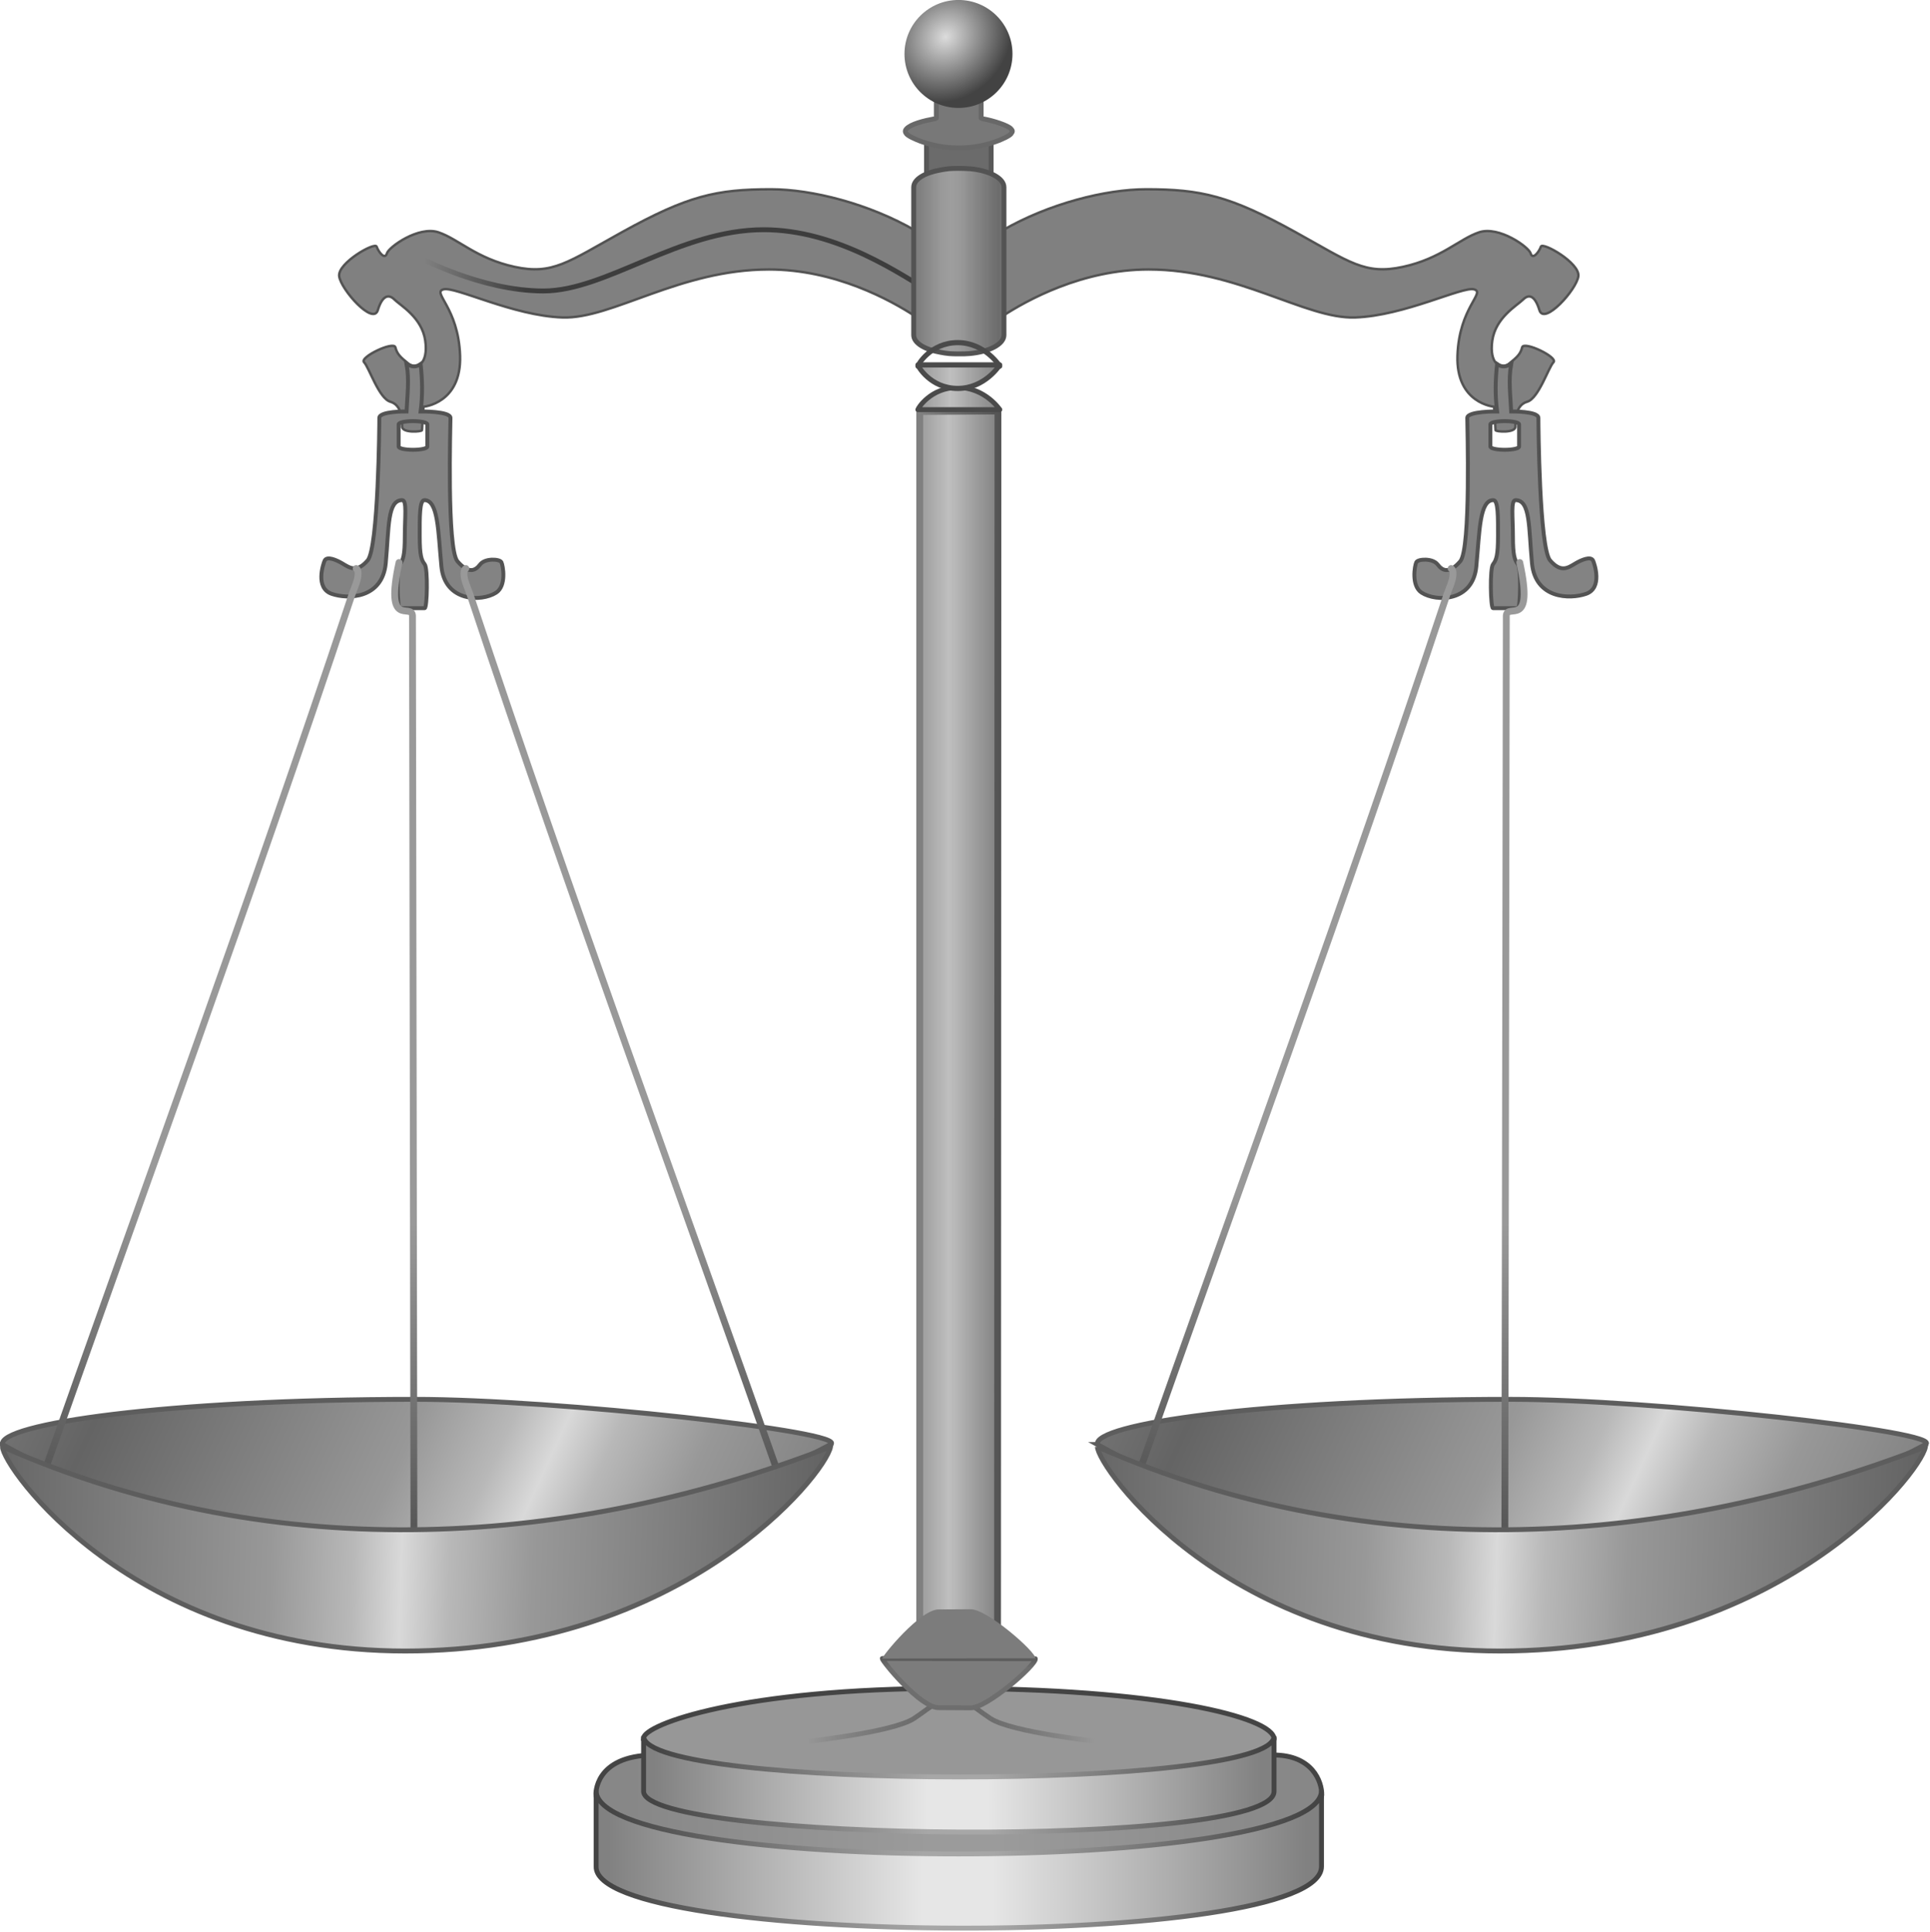 <?xml version="1.0" encoding="UTF-8" standalone="no"?>
<!-- Created with Inkscape (http://www.inkscape.org/) -->

<svg
   xmlns:dc="http://purl.org/dc/elements/1.1/"
   xmlns:cc="http://creativecommons.org/ns#"
   xmlns:rdf="http://www.w3.org/1999/02/22-rdf-syntax-ns#"
   xmlns:svg="http://www.w3.org/2000/svg"
   xmlns="http://www.w3.org/2000/svg"
   xmlns:xlink="http://www.w3.org/1999/xlink"
   xmlns:sodipodi="http://sodipodi.sourceforge.net/DTD/sodipodi-0.dtd"
   xmlns:inkscape="http://www.inkscape.org/namespaces/inkscape"
   id="svg2211"
   sodipodi:version="0.32"
   inkscape:version="0.91 r13725"
   width="174.822"
   height="175"
   version="1.0"
   sodipodi:docname="2016-07-27.Balance.svg"
   inkscape:output_extension="org.inkscape.output.svg.inkscape">
  <defs
     id="defs2214">
    <linearGradient
       inkscape:collect="always"
       id="linearGradient5558">
      <stop
         style="stop-color: rgb(153, 153, 153); stop-opacity: 1;"
         offset="0"
         id="stop5560" />
      <stop
         style="stop-color: rgb(82, 82, 82); stop-opacity: 1;"
         offset="1"
         id="stop5562" />
    </linearGradient>
    <linearGradient
       id="linearGradient5546">
      <stop
         style="stop-color: rgb(217, 217, 217); stop-opacity: 1;"
         offset="0"
         id="stop5548" />
      <stop
         id="stop5554"
         offset="0.116"
         style="stop-color: rgb(184, 184, 184); stop-opacity: 1;" />
      <stop
         style="stop-color: rgb(152, 152, 152); stop-opacity: 1;"
         offset="0.316"
         id="stop5556" />
      <stop
         style="stop-color: rgb(100, 100, 100); stop-opacity: 1;"
         offset="1"
         id="stop5550" />
    </linearGradient>
    <linearGradient
       id="linearGradient5522">
      <stop
         style="stop-color: rgb(158, 158, 158); stop-opacity: 1;"
         offset="0"
         id="stop5524" />
      <stop
         id="stop5530"
         offset="0.2"
         style="stop-color: rgb(153, 153, 153); stop-opacity: 1;" />
      <stop
         style="stop-color: rgb(108, 108, 108); stop-opacity: 1;"
         offset="1"
         id="stop5526" />
    </linearGradient>
    <linearGradient
       inkscape:collect="always"
       id="linearGradient5483">
      <stop
         style="stop-color: rgb(61, 61, 61); stop-opacity: 1;"
         offset="0"
         id="stop5485" />
      <stop
         style="stop-color: rgb(61, 61, 61); stop-opacity: 0;"
         offset="1"
         id="stop5487" />
    </linearGradient>
    <linearGradient
       inkscape:collect="always"
       id="linearGradient5447">
      <stop
         style="stop-color: rgb(220, 220, 220); stop-opacity: 1;"
         offset="0"
         id="stop5449" />
      <stop
         style="stop-color: rgb(67, 67, 67); stop-opacity: 1;"
         offset="1"
         id="stop5451" />
    </linearGradient>
    <linearGradient
       id="linearGradient5410">
      <stop
         style="stop-color: rgb(191, 191, 191); stop-opacity: 1;"
         offset="0"
         id="stop5412" />
      <stop
         id="stop5421"
         offset="0.95"
         style="stop-color: rgb(130, 130, 130); stop-opacity: 1;" />
      <stop
         style="stop-color: rgb(130, 130, 130); stop-opacity: 1;"
         offset="1"
         id="stop5414" />
    </linearGradient>
    <linearGradient
       inkscape:collect="always"
       id="linearGradient5402">
      <stop
         style="stop-color: rgb(128, 128, 128); stop-opacity: 1;"
         offset="0"
         id="stop5404" />
      <stop
         style="stop-color: rgb(83, 83, 83); stop-opacity: 1;"
         offset="1"
         id="stop5406" />
    </linearGradient>
    <linearGradient
       inkscape:collect="always"
       id="linearGradient5297">
      <stop
         style="stop-color: rgb(92, 92, 92); stop-opacity: 1;"
         offset="0"
         id="stop5299" />
      <stop
         style="stop-color: rgb(110, 110, 110); stop-opacity: 1;"
         offset="1"
         id="stop5301" />
    </linearGradient>
    <linearGradient
       id="linearGradient5281">
      <stop
         style="stop-color: rgb(76, 76, 76); stop-opacity: 0;"
         offset="0"
         id="stop5283" />
      <stop
         id="stop5289"
         offset="0.45"
         style="stop-color: rgb(105, 105, 105); stop-opacity: 1;" />
      <stop
         style="stop-color: rgb(105, 105, 105); stop-opacity: 1;"
         offset="0.55"
         id="stop5291" />
      <stop
         style="stop-color: rgb(75, 75, 75); stop-opacity: 0;"
         offset="1"
         id="stop5285" />
    </linearGradient>
    <linearGradient
       id="linearGradient5168">
      <stop
         style="stop-color: rgb(135, 135, 135); stop-opacity: 1;"
         offset="0"
         id="stop5170" />
      <stop
         id="stop5176"
         offset="0.45"
         style="stop-color: rgb(155, 155, 155); stop-opacity: 1;" />
      <stop
         style="stop-color: rgb(155, 155, 155); stop-opacity: 1;"
         offset="0.55"
         id="stop5178" />
      <stop
         style="stop-color: rgb(135, 135, 135); stop-opacity: 1;"
         offset="1"
         id="stop5172" />
    </linearGradient>
    <linearGradient
       id="linearGradient4173">
      <stop
         style="stop-color: rgb(68, 68, 68); stop-opacity: 1;"
         offset="0"
         id="stop4175" />
      <stop
         id="stop4181"
         offset="0.45"
         style="stop-color: rgb(167, 167, 167); stop-opacity: 1;" />
      <stop
         style="stop-color: rgb(167, 167, 167); stop-opacity: 1;"
         offset="0.55"
         id="stop4183" />
      <stop
         style="stop-color: rgb(68, 68, 68); stop-opacity: 1;"
         offset="1"
         id="stop4177" />
    </linearGradient>
    <linearGradient
       id="linearGradient2222">
      <stop
         style="stop-color: rgb(129, 129, 129); stop-opacity: 1;"
         offset="0"
         id="stop2224" />
      <stop
         id="stop3200"
         offset="0.45"
         style="stop-color: rgb(230, 230, 230); stop-opacity: 1;" />
      <stop
         style="stop-color: rgb(230, 230, 230); stop-opacity: 1;"
         offset="0.55"
         id="stop3202" />
      <stop
         style="stop-color: rgb(129, 129, 129); stop-opacity: 1;"
         offset="1"
         id="stop2226" />
    </linearGradient>
    <linearGradient
       inkscape:collect="always"
       xlink:href="#linearGradient5281"
       id="linearGradient5381"
       gradientUnits="userSpaceOnUse"
       gradientTransform="matrix(0.961,0,0,0.961,5.116,0.088)"
       x1="84.375"
       y1="191.25"
       x2="115.129"
       y2="191.25" />
    <linearGradient
       inkscape:collect="always"
       xlink:href="#linearGradient2222"
       id="linearGradient5384"
       gradientUnits="userSpaceOnUse"
       gradientTransform="matrix(0.835,0,0,0.697,18.004,40.214)"
       x1="62.86"
       y1="211.322"
       x2="137.496"
       y2="211.322" />
    <linearGradient
       inkscape:collect="always"
       xlink:href="#linearGradient4173"
       id="linearGradient5386"
       gradientUnits="userSpaceOnUse"
       gradientTransform="matrix(0.835,0,0,0.697,18.004,40.214)"
       x1="62.86"
       y1="213.366"
       x2="137.732"
       y2="213.366" />
    <linearGradient
       inkscape:collect="always"
       xlink:href="#linearGradient2222"
       id="linearGradient5390"
       gradientUnits="userSpaceOnUse"
       gradientTransform="matrix(0.961,0,0,0.961,5.392,-8.37)"
       x1="62.86"
       y1="211.322"
       x2="137.496"
       y2="211.322" />
    <linearGradient
       inkscape:collect="always"
       xlink:href="#linearGradient4173"
       id="linearGradient5392"
       gradientUnits="userSpaceOnUse"
       gradientTransform="matrix(0.961,0,0,0.961,5.392,-8.37)"
       x1="62.86"
       y1="213.366"
       x2="137.732"
       y2="213.366" />
    <linearGradient
       inkscape:collect="always"
       xlink:href="#linearGradient5168"
       id="linearGradient5395"
       gradientUnits="userSpaceOnUse"
       gradientTransform="matrix(0.961,0,0,0.961,5.383,3.113)"
       x1="65.228"
       y1="193.726"
       x2="136.426"
       y2="193.726" />
    <linearGradient
       inkscape:collect="always"
       xlink:href="#linearGradient5402"
       id="linearGradient5408"
       x1="95.99"
       y1="149.222"
       x2="104.65"
       y2="149.222"
       gradientUnits="userSpaceOnUse"
       gradientTransform="matrix(0.961,0,0,0.961,5.516,4.059)" />
    <linearGradient
       inkscape:collect="always"
       xlink:href="#linearGradient5410"
       id="linearGradient5416"
       x1="111.623"
       y1="107.944"
       x2="117.216"
       y2="107.944"
       gradientUnits="userSpaceOnUse"
       spreadMethod="reflect"
       gradientTransform="matrix(0.961,0,0,0.961,-6.546,4.059)" />
    <radialGradient
       inkscape:collect="always"
       xlink:href="#linearGradient5447"
       id="radialGradient5453"
       cx="98.5"
       cy="5.187"
       fx="98.5"
       fy="5.187"
       r="5.5"
       gradientUnits="userSpaceOnUse"
       gradientTransform="matrix(0.757,0.791,-0.884,0.846,28.514,-77.085)" />
    <linearGradient
       inkscape:collect="always"
       xlink:href="#linearGradient5522"
       id="linearGradient5528"
       x1="98.869"
       y1="29.562"
       x2="104.002"
       y2="29.562"
       gradientUnits="userSpaceOnUse"
       spreadMethod="reflect"
       gradientTransform="matrix(0.961,0,0,0.961,5.91,4.059)" />
    <linearGradient
       inkscape:collect="always"
       xlink:href="#linearGradient5546"
       id="linearGradient5552"
       x1="-49.497"
       y1="168.932"
       x2="-5.013"
       y2="170.347"
       gradientUnits="userSpaceOnUse"
       spreadMethod="reflect"
       gradientTransform="matrix(0.961,0,0,0.961,204.001,18.67)" />
    <linearGradient
       inkscape:collect="always"
       xlink:href="#linearGradient5558"
       id="linearGradient5564"
       x1="-45.608"
       y1="131.762"
       x2="-45.608"
       y2="166.815"
       gradientUnits="userSpaceOnUse"
       gradientTransform="matrix(0.961,0,0,0.961,204.001,4.059)" />
    <linearGradient
       inkscape:collect="always"
       xlink:href="#linearGradient5546"
       id="linearGradient5568"
       gradientUnits="userSpaceOnUse"
       gradientTransform="matrix(0.961,0,0,0.961,204.001,18.67)"
       spreadMethod="reflect"
       x1="-38.891"
       y1="154.083"
       x2="2.765"
       y2="173.175" />
    <linearGradient
       inkscape:collect="always"
       xlink:href="#linearGradient5558"
       id="linearGradient5588"
       gradientUnits="userSpaceOnUse"
       gradientTransform="matrix(-0.961,0,0,0.961,-0.326,4.059)"
       x1="-45.608"
       y1="131.762"
       x2="-45.608"
       y2="166.815" />
    <linearGradient
       inkscape:collect="always"
       xlink:href="#linearGradient5546"
       id="linearGradient5590"
       gradientUnits="userSpaceOnUse"
       gradientTransform="matrix(0.961,0,0,0.961,91.68,18.67)"
       spreadMethod="reflect"
       x1="-38.891"
       y1="154.083"
       x2="2.765"
       y2="173.175" />
    <linearGradient
       inkscape:collect="always"
       xlink:href="#linearGradient5558"
       id="linearGradient5592"
       gradientUnits="userSpaceOnUse"
       gradientTransform="matrix(0.907,-0.316,0.316,0.907,74.972,-7.896)"
       x1="-45.608"
       y1="131.762"
       x2="-45.608"
       y2="166.815" />
    <linearGradient
       inkscape:collect="always"
       xlink:href="#linearGradient5546"
       id="linearGradient5594"
       gradientUnits="userSpaceOnUse"
       gradientTransform="matrix(0.961,0,0,0.961,91.68,18.67)"
       spreadMethod="reflect"
       x1="-49.497"
       y1="168.932"
       x2="-5.013"
       y2="170.347" />
    <linearGradient
       inkscape:collect="always"
       xlink:href="#linearGradient5297"
       id="linearGradient3473"
       gradientUnits="userSpaceOnUse"
       gradientTransform="matrix(1.078,0,0,0.987,-6.289,6.22)"
       x1="100.5"
       y1="171.312"
       x2="100.5"
       y2="172.194" />
    <linearGradient
       inkscape:collect="always"
       xlink:href="#linearGradient5483"
       id="linearGradient3475"
       gradientUnits="userSpaceOnUse"
       gradientTransform="translate(203.028,10.341)"
       x1="-149.553"
       y1="30.781"
       x2="-160.35"
       y2="30.781" />
    <linearGradient
       inkscape:collect="always"
       xlink:href="#linearGradient5410"
       id="linearGradient3477"
       gradientUnits="userSpaceOnUse"
       gradientTransform="matrix(0.961,0,0,0.961,5.579,4.059)"
       spreadMethod="reflect"
       x1="99.187"
       y1="43.591"
       x2="104.725"
       y2="43.591" />
    <linearGradient
       inkscape:collect="always"
       xlink:href="#linearGradient5558"
       id="linearGradient3479"
       gradientUnits="userSpaceOnUse"
       gradientTransform="matrix(0.907,-0.316,0.316,0.907,187.293,-7.896)"
       x1="-45.608"
       y1="131.762"
       x2="-45.608"
       y2="166.815" />
  </defs>
  <sodipodi:namedview
     inkscape:window-height="868"
     inkscape:window-width="1134"
     inkscape:pageshadow="2"
     inkscape:pageopacity="0.0"
     guidetolerance="10.0"
     gridtolerance="10.0"
     objecttolerance="10.0"
     borderopacity="1.0"
     bordercolor="#666666"
     pagecolor="#ffffff"
     id="base"
     inkscape:zoom="2"
     inkscape:cx="188.04352"
     inkscape:cy="127.51261"
     inkscape:current-layer="svg2211"
     showguides="true"
     inkscape:guide-bbox="true"
     showgrid="false"
     fit-margin-top="0"
     fit-margin-left="0"
     fit-margin-right="0"
     fit-margin-bottom="0"
     inkscape:window-x="42"
     inkscape:window-y="41"
     inkscape:window-maximized="0" />
  <g
     id="g3432"
     transform="matrix(0.883,0,0,0.883,-3.02,-4.467)">
    <path
       style="fill:url(#linearGradient5590);fill-opacity:1;fill-rule:evenodd;stroke:#5d5d5d;stroke-width:0.5;stroke-linecap:butt;stroke-linejoin:miter;stroke-miterlimit:4;stroke-dasharray:none;stroke-opacity:1"
       d="m 3.677,153.265 c 26.074,14.616 59.097,13.799 84.945,0 2.137,-1.289 -28.239,-4.634 -42.613,-4.634 -25.685,0 -42.799,2.552 -42.332,4.634 z"
       id="path5582"
       sodipodi:nodetypes="ccsc"
       inkscape:connector-curvature="0" />
    <path
       sodipodi:nodetypes="csssccc"
       id="path4189"
       d="m 64.55,189.227 c 0,0 -0.237,-4.016 5.885,-4.103 6.121,-0.087 59.626,0 63.62,0 3.994,0 4.989,2.732 4.954,4.121 -0.085,3.413 -27.606,10.527 -27.615,10.378 l -36.466,-2.922 c -3.459,-2.491 -8.357,-2.441 -10.378,-7.474 z"
       style="fill:url(#linearGradient5395);fill-opacity:1;fill-rule:evenodd;stroke:#444444;stroke-width:0.5;stroke-linecap:butt;stroke-linejoin:miter;stroke-miterlimit:4;stroke-dasharray:none;stroke-opacity:1"
       inkscape:connector-curvature="0" />
    <path
       sodipodi:nodetypes="ccccc"
       id="path2220"
       d="m 64.575,188.756 0,7.804 c -0.263,8.234 74.427,8.64 74.409,0 l 0,-7.804 c 0.071,8.686 -74.559,8.699 -74.409,0 z"
       style="fill:url(#linearGradient5390);fill-opacity:1;fill-rule:evenodd;stroke:url(#linearGradient5392);stroke-width:0.5;stroke-linecap:butt;stroke-linejoin:miter;stroke-miterlimit:4;stroke-dasharray:none;stroke-opacity:1"
       inkscape:connector-curvature="0" />
    <path
       sodipodi:nodetypes="csscccc"
       id="path5269"
       d="m 69.433,183.397 c 0.098,-1.423 10.075,-5.111 31.326,-5.111 21.366,0 33.367,2.936 33.367,5.218 0,0.553 -6.569,5.034 -6.569,5.034 l -27.473,2.64 -30.236,-4.911 -0.414,-2.87 z"
       style="fill:#979797;fill-opacity:1;fill-rule:evenodd;stroke:#444444;stroke-width:0.5;stroke-linecap:butt;stroke-linejoin:miter;stroke-miterlimit:4;stroke-dasharray:none;stroke-opacity:1"
       inkscape:connector-curvature="0" />
    <path
       style="fill:url(#linearGradient5384);fill-opacity:1;fill-rule:evenodd;stroke:url(#linearGradient5386);stroke-width:0.5;stroke-linecap:butt;stroke-linejoin:miter;stroke-miterlimit:4;stroke-dasharray:none;stroke-opacity:1"
       d="m 69.443,183.2 0,5.661 c 0.118,5.191 64.688,5.92 64.672,0 l 0,-5.661 c -0.025,5.606 -64.63,5.529 -64.672,0 z"
       id="path5263"
       sodipodi:nodetypes="ccccc"
       inkscape:connector-curvature="0" />
    <path
       sodipodi:nodetypes="cscsc"
       d="m 116.296,183.767 c 0,0 -9.13,-0.961 -11.292,-2.403 -2.162,-1.442 -1.682,-1.562 -3.904,-1.562 -2.222,0 -1.742,0.12 -3.904,1.562 -2.162,1.442 -11.292,2.403 -11.292,2.403"
       style="fill:none;fill-opacity:1;fill-rule:evenodd;stroke:url(#linearGradient5381);stroke-width:0.5;stroke-linecap:round;stroke-linejoin:miter;stroke-miterlimit:4;stroke-dasharray:none;stroke-opacity:1"
       id="path5271"
       inkscape:connector-curvature="0" />
    <path
       sodipodi:nodetypes="ccccc"
       id="path5293"
       d="m 93.93,175.225 15.697,0.024 c 0.116,0.613 -5.004,5.123 -6.67,5.035 l -3.216,-0.019 c -1.89,0.059 -5.829,-4.787 -5.811,-5.04 z"
       style="fill:#7c7c7c;fill-opacity:1;fill-rule:evenodd;stroke:url(#linearGradient3473);stroke-width:0.5;stroke-linecap:butt;stroke-linejoin:round;stroke-miterlimit:4;stroke-dasharray:none;stroke-opacity:1"
       inkscape:connector-curvature="0" />
    <g
       transform="matrix(0.961,0,0,0.961,5.91,4.059)"
       id="g5493">
      <path
         style="opacity:1;fill:#808080;fill-opacity:1;stroke:#535353;stroke-width:0.26;stroke-linecap:round;stroke-linejoin:round;stroke-miterlimit:4;stroke-dasharray:none;stroke-opacity:1"
         d="m 99.521,19.373 c -0.264,0 -0.531,0.012 -0.781,0.031 -0.298,0.023 -0.57,0.078 -0.844,0.125 -1.632,0.283 -2.781,0.958 -2.781,1.781 l 0,4.344 c -4.936,-2.862 -11.038,-4.406 -15.406,-4.406 -5.834,0 -8.871,0.688 -15.875,4.562 -5.824,3.221 -7.434,4.603 -11.5,3.719 -4.066,-0.884 -6.004,-2.98 -8.125,-3.688 -2.121,-0.707 -5.3,1.572 -5.5,2.25 -0.221,0.751 -0.917,-0.188 -1.094,-0.719 -0.177,-0.53 -4.177,1.742 -4,3.156 0.177,1.414 3.616,5.29 4.125,3.625 0.486,-1.591 1.163,-1.744 1.781,-1.125 0.625,0.625 2.928,1.9 3.281,4.375 0.354,2.475 -0.897,3.176 -1.781,2.469 -0.884,-0.707 -1.229,-1.043 -1.406,-1.75 -0.177,-0.707 -3.874,1.063 -3.344,1.594 0.53,0.53 1.575,3.865 2.812,4.219 1.237,0.354 1.25,1.949 1.25,2.656 0,0.707 2.125,0.552 2.125,0.375 0,-0.177 0.156,-2.5 0.156,-2.5 0,10e-7 4.083,-0.342 3.906,-5.469 -0.177,-5.127 -3.019,-6.709 -1.781,-7.062 1.237,-0.354 7.415,2.823 12.719,3 5.303,0.177 12.485,-5.125 22.031,-5.125 7.083,1e-6 13.019,3.293 15.625,5 l 0,1.719 c 0,0.823 1.15,1.498 2.781,1.781 0.274,0.047 0.546,0.102 0.844,0.125 0.251,0.019 0.517,0.031 0.781,0.031 0.042,5.07e-4 0.083,0 0.125,0 l 0.219,0 c 0.341,0 0.681,3.03e-4 1,-0.031 2.015,-0.179 3.531,-0.964 3.531,-1.906 l 0,-1.719 c 2.606,-1.707 8.542,-5 15.625,-5 9.546,0 16.728,5.302 22.031,5.125 5.303,-0.177 11.481,-3.354 12.719,-3 1.237,0.354 -1.604,1.936 -1.781,7.062 -0.177,5.127 3.906,5.469 3.906,5.469 0,0 0.156,2.323 0.156,2.5 0,0.177 2.125,0.332 2.125,-0.375 0,-0.707 0.013,-2.303 1.25,-2.656 1.237,-0.354 2.282,-3.688 2.812,-4.219 0.53,-0.53 -3.167,-2.301 -3.344,-1.594 -0.177,0.707 -0.522,1.043 -1.406,1.75 -0.884,0.707 -2.135,0.006 -1.781,-2.469 0.354,-2.475 2.656,-3.75 3.281,-4.375 0.619,-0.619 1.264,-0.466 1.75,1.125 0.509,1.665 3.979,-2.211 4.156,-3.625 0.177,-1.414 -3.823,-3.687 -4,-3.156 -0.177,0.53 -0.873,1.47 -1.094,0.719 -0.2,-0.678 -3.379,-2.957 -5.5,-2.25 -2.121,0.707 -4.059,2.804 -8.125,3.688 -4.066,0.884 -5.676,-0.497 -11.5,-3.719 -7.004,-3.874 -10.073,-4.562 -15.906,-4.562 -4.368,0 -10.439,1.544 -15.375,4.406 l 0,-4.344 c 0,-0.943 -1.516,-1.727 -3.531,-1.906 -0.031,-0.003 -0.063,0.003 -0.094,0 -0.249,-0.022 -0.519,-0.028 -0.781,-0.031 l -0.125,0 -0.344,0 z"
         id="rect5433"
         inkscape:connector-curvature="0" />
      <path
         style="fill:none;fill-opacity:1;fill-rule:evenodd;stroke:url(#linearGradient3475);stroke-width:0.52;stroke-linecap:butt;stroke-linejoin:miter;stroke-miterlimit:4;stroke-dasharray:none;stroke-opacity:1"
         d="m 41.896,28.395 c 0,0 6.806,3.712 13.523,3.712 6.718,0 14.496,-6.541 23.511,-6.541 7.781,0 14.617,4.698 18.582,7.173"
         id="path5473"
         sodipodi:nodetypes="cssc"
         inkscape:connector-curvature="0" />
      <use
         x="0"
         y="0"
         xlink:href="#path5473"
         id="use5491"
         transform="matrix(-1,0,0,1,199.512,5.0894e-7)"
         width="204"
         height="208" />
    </g>
    <path
       sodipodi:nodetypes="ccccc"
       id="path5460"
       d="m 98.466,23.147 0,-3.436 c 2.388,-1.038 4.238,-2.315 6.626,0 l 0,3.102 -6.626,0.335 z"
       style="fill:#6b6b6b;fill-opacity:1;fill-rule:evenodd;stroke:#585858;stroke-width:0.5;stroke-linecap:butt;stroke-linejoin:miter;stroke-miterlimit:4;stroke-dasharray:none;stroke-opacity:1"
       inkscape:connector-curvature="0" />
    <path
       sodipodi:nodetypes="cssccccsssccsccccssccc"
       id="path5471"
       d="m 101.546,22.338 c -0.263,0 -0.529,0.012 -0.779,0.031 -0.297,0.023 -0.569,0.077 -0.842,0.125 -1.628,0.282 -2.775,0.955 -2.775,1.775 l 0,4.329 0,9.125 0,1.713 c 0,0.82 1.147,1.493 2.775,1.775 0.273,0.047 0.544,0.102 0.842,0.125 0.25,0.019 0.516,0.031 0.779,0.031 0.042,5.06e-4 0.083,0 0.125,0 l 0.218,0 c 0.34,0 0.68,3.02e-4 0.998,-0.031 2.01,-0.179 3.523,-0.96 3.523,-1.9 l 0,-1.713 0,-9.125 0,-4.329 c 0,-0.939 -1.513,-1.721 -3.523,-1.9 -0.031,-0.003 -0.063,0.003 -0.093,0 -0.248,-0.022 -0.518,-0.028 -0.779,-0.031 l -0.125,0 -0.343,0 z"
       style="opacity:1;fill:url(#linearGradient5528);fill-opacity:1;stroke:#535353;stroke-width:0.5;stroke-linecap:round;stroke-linejoin:round;stroke-miterlimit:4;stroke-dasharray:none;stroke-opacity:1"
       inkscape:connector-curvature="0" />
    <path
       sodipodi:nodetypes="ccccc"
       id="path5400"
       d="m 97.766,172.441 0,-125.166 8.027,-0.042 -0.043,126.058 -7.985,-0.849 z"
       style="fill:url(#linearGradient5416);fill-opacity:1;fill-rule:evenodd;stroke:url(#linearGradient5408);stroke-width:0.7;stroke-linecap:butt;stroke-linejoin:miter;stroke-miterlimit:4;stroke-dasharray:none;stroke-opacity:1"
       inkscape:connector-curvature="0" />
    <use
       height="208"
       width="204"
       transform="matrix(1,0,0,-1,0,350.452)"
       id="use5398"
       xlink:href="#path5293"
       y="0"
       x="0" />
    <path
       sodipodi:nodetypes="ccsc"
       id="path5424"
       d="m 97.575,47.087 8.41,0 c 0,0 -1.515,-2.27 -4.315,-2.27 -2.8,0 -4.094,2.157 -4.094,2.27 z"
       style="fill:url(#linearGradient3477);fill-opacity:1;fill-rule:evenodd;stroke:#4a4a4a;stroke-width:0.5;stroke-linecap:round;stroke-linejoin:round;stroke-miterlimit:4;stroke-dasharray:none;stroke-opacity:1"
       inkscape:connector-curvature="0" />
    <use
       height="208"
       width="204"
       transform="matrix(1,0,0,1.063,0,-7.428)"
       id="use5426"
       xlink:href="#path5424"
       y="0"
       x="0" />
    <use
       height="208"
       width="204"
       transform="matrix(1,0,0,-1,0,85.126)"
       id="use5428"
       xlink:href="#use5426"
       y="0"
       x="0" />
    <path
       sodipodi:nodetypes="ccsssssssssssccccc"
       id="path5455"
       d="m 99.472,14.616 0,2.553 c 0,0 -0.159,0.082 -0.18,0.09 -0.006,0.002 -0.053,-0.003 -0.06,0 -0.99,0.176 -2.375,0.521 -2.823,1.021 -0.179,0.201 -0.132,0.336 0,0.511 0.264,0.349 2.588,1.442 5.196,1.442 0.049,0 0.101,0.001 0.15,0 0.059,0.002 0.122,0 0.18,0 2.608,0 4.925,-1.092 5.196,-1.442 0.215,-0.277 0.149,-0.327 0,-0.511 -0.281,-0.346 -1.84,-0.848 -2.823,-1.021 -0.004,-0.001 -0.027,0.001 -0.03,0 -0.027,-0.011 -0.21,-0.09 -0.21,-0.09 l 0,-2.553 -0.33,0 -3.904,0 -0.36,0 z"
       style="fill:#787878;fill-opacity:1;fill-rule:evenodd;stroke:#686868;stroke-width:0.5;stroke-linecap:butt;stroke-linejoin:round;stroke-miterlimit:4;stroke-dasharray:none;stroke-opacity:1"
       inkscape:connector-curvature="0" />
    <circle
       transform="matrix(1.055,0,0,1.055,-3.491,3.341)"
       id="path5437"
       style="opacity:1;fill:url(#radialGradient5453);fill-opacity:1;stroke:none;stroke-width:0.5;stroke-linecap:round;stroke-linejoin:round;stroke-miterlimit:4;stroke-dasharray:none;stroke-opacity:1"
       cx="99.75"
       cy="6.875"
       r="5.25" />
    <path
       sodipodi:nodetypes="ccssssssssssssssssssssccccccsccc"
       id="path5502"
       d="m 157,42.411 c -0.183,1.622 -0.216,3.244 0,4.865 0,-1e-6 -3.063,-0.043 -3.063,0.661 0,0.703 0.384,13.442 -0.721,14.716 -1.104,1.274 -1.803,1.01 -2.313,0.33 -0.51,-0.68 -2.022,-0.58 -2.192,-0.24 -0.17,0.34 -0.542,2.423 0.541,3.123 1.511,0.978 5.276,0.95 5.616,-2.703 0.34,-3.653 0.33,-6.787 1.742,-6.787 0.51,0 0.481,1.74 0.481,3.694 0,1.954 -0.171,2.458 -0.511,2.883 -0.34,0.425 -0.255,4.505 0,4.505 0.255,2e-6 2.298,0 2.553,0 0.255,2e-6 0.34,-4.08 0,-4.505 -0.34,-0.425 -0.511,-0.929 -0.511,-2.883 0,-1.954 -0.239,-3.694 0.27,-3.694 1.532,-1e-6 1.342,2.804 1.682,6.457 0.34,3.653 3.857,3.748 5.556,3.153 1.699,-0.595 0.874,-3.046 0.721,-3.394 -0.23,-0.52 -1.232,-0.079 -1.862,0.3 -0.728,0.438 -1.448,0.944 -2.553,-0.33 -1.104,-1.274 -1.201,-13.922 -1.201,-14.626 0,-0.703 -2.793,-0.661 -2.793,-0.661 -0.071,-1.622 -0.299,-3.244 0,-4.865 -0.73,0.399 -1.106,0.232 -1.442,0 z m 0.781,5.856 c 0.815,0 1.472,0.144 1.472,0.33 l 0,2.282 c 0,0.187 -0.656,0.33 -1.472,0.33 -0.815,0 -1.472,-0.144 -1.472,-0.33 l 0,-2.282 c 0,-0.187 0.656,-0.33 1.472,-0.33 z"
       style="fill:#838383;fill-opacity:1;fill-rule:evenodd;stroke:#535353;stroke-width:0.4;stroke-linecap:butt;stroke-linejoin:miter;stroke-miterlimit:4;stroke-dasharray:none;stroke-opacity:1"
       inkscape:connector-curvature="0" />
    <path
       style="fill:url(#linearGradient5568);fill-opacity:1;fill-rule:evenodd;stroke:#5d5d5d;stroke-width:0.5;stroke-linecap:butt;stroke-linejoin:miter;stroke-miterlimit:4;stroke-dasharray:none;stroke-opacity:1"
       d="m 115.998,153.265 c 26.074,14.616 59.097,13.799 84.945,0 2.137,-1.289 -28.239,-4.634 -42.613,-4.634 -25.685,0 -42.799,2.552 -42.332,4.634 z"
       id="path5566"
       sodipodi:nodetypes="ccsc"
       inkscape:connector-curvature="0" />
    <path
       sodipodi:nodetypes="ccc"
       style="fill:none;fill-opacity:1;fill-rule:evenodd;stroke:url(#linearGradient5564);stroke-width:0.7;stroke-linecap:round;stroke-linejoin:miter;stroke-miterlimit:4;stroke-dasharray:none;stroke-opacity:1"
       d="m 159.323,62.774 c 1.505,6.885 -1.282,4.115 -1.381,5.447 l -0.15,94.962"
       id="use5532"
       inkscape:connector-curvature="0" />
    <use
       height="208"
       width="204"
       transform="matrix(-1,0,0,1,315.813,0)"
       id="use5572"
       xlink:href="#use5570"
       y="0"
       x="0" />
    <use
       height="208"
       width="204"
       transform="matrix(-1,0,0,1,203.568,0)"
       id="use5512"
       xlink:href="#path5502"
       y="0"
       x="0" />
    <path
       id="use5570"
       d="m 163.532,63.391 c -0.214,0.065 -0.255,0.592 -0.111,1.157 0.145,0.565 0.454,1.168 0.75,2.126 10.112,30.411 21.172,60.506 31.814,90.735"
       style="fill:none;fill-opacity:1;fill-rule:evenodd;stroke:url(#linearGradient3479);stroke-width:0.7;stroke-linecap:round;stroke-linejoin:miter;stroke-miterlimit:4;stroke-dasharray:none;stroke-opacity:1"
       sodipodi:nodetypes="cscc"
       inkscape:connector-curvature="0" />
    <path
       sodipodi:nodetypes="ccsc"
       id="path5536"
       d="m 115.998,153.499 c 28.453,12.577 59.097,10.062 84.945,0 -0.582,2.937 -15.183,20.957 -43.632,20.956 -28.063,-0.001 -41.312,-18.917 -41.312,-20.956 z"
       style="fill:url(#linearGradient5552);fill-opacity:1;fill-rule:evenodd;stroke:#5d5d5d;stroke-width:0.5;stroke-linecap:butt;stroke-linejoin:miter;stroke-miterlimit:4;stroke-dasharray:none;stroke-opacity:1"
       inkscape:connector-curvature="0" />
    <path
       sodipodi:nodetypes="ccc"
       style="fill:none;fill-opacity:1;fill-rule:evenodd;stroke:url(#linearGradient5588);stroke-width:0.7;stroke-linecap:round;stroke-linejoin:miter;stroke-miterlimit:4;stroke-dasharray:none;stroke-opacity:1"
       d="m 44.353,62.774 c -1.505,6.885 1.282,4.115 1.381,5.447 l 0.15,94.962"
       id="path5578"
       inkscape:connector-curvature="0" />
    <use
       height="208"
       width="204"
       transform="matrix(-1,0,0,1,203.491,0)"
       id="use5580"
       xlink:href="#use5570"
       y="0"
       x="0" />
    <path
       id="path5584"
       d="m 51.21,63.391 c -0.214,0.065 -0.255,0.592 -0.111,1.157 0.145,0.565 0.454,1.168 0.75,2.126 10.112,30.411 21.172,60.506 31.814,90.735"
       style="fill:none;fill-opacity:1;fill-rule:evenodd;stroke:url(#linearGradient5592);stroke-width:0.7;stroke-linecap:round;stroke-linejoin:miter;stroke-miterlimit:4;stroke-dasharray:none;stroke-opacity:1"
       sodipodi:nodetypes="cscc"
       inkscape:connector-curvature="0" />
    <path
       sodipodi:nodetypes="ccsc"
       id="path5586"
       d="m 3.677,153.499 c 28.452,12.577 59.097,10.062 84.945,0 -0.582,2.937 -15.183,20.957 -43.632,20.956 C 16.926,174.454 3.677,155.537 3.677,153.499 Z"
       style="fill:url(#linearGradient5594);fill-opacity:1;fill-rule:evenodd;stroke:#5d5d5d;stroke-width:0.5;stroke-linecap:butt;stroke-linejoin:miter;stroke-miterlimit:4;stroke-dasharray:none;stroke-opacity:1"
       inkscape:connector-curvature="0" />
  </g>
</svg>
